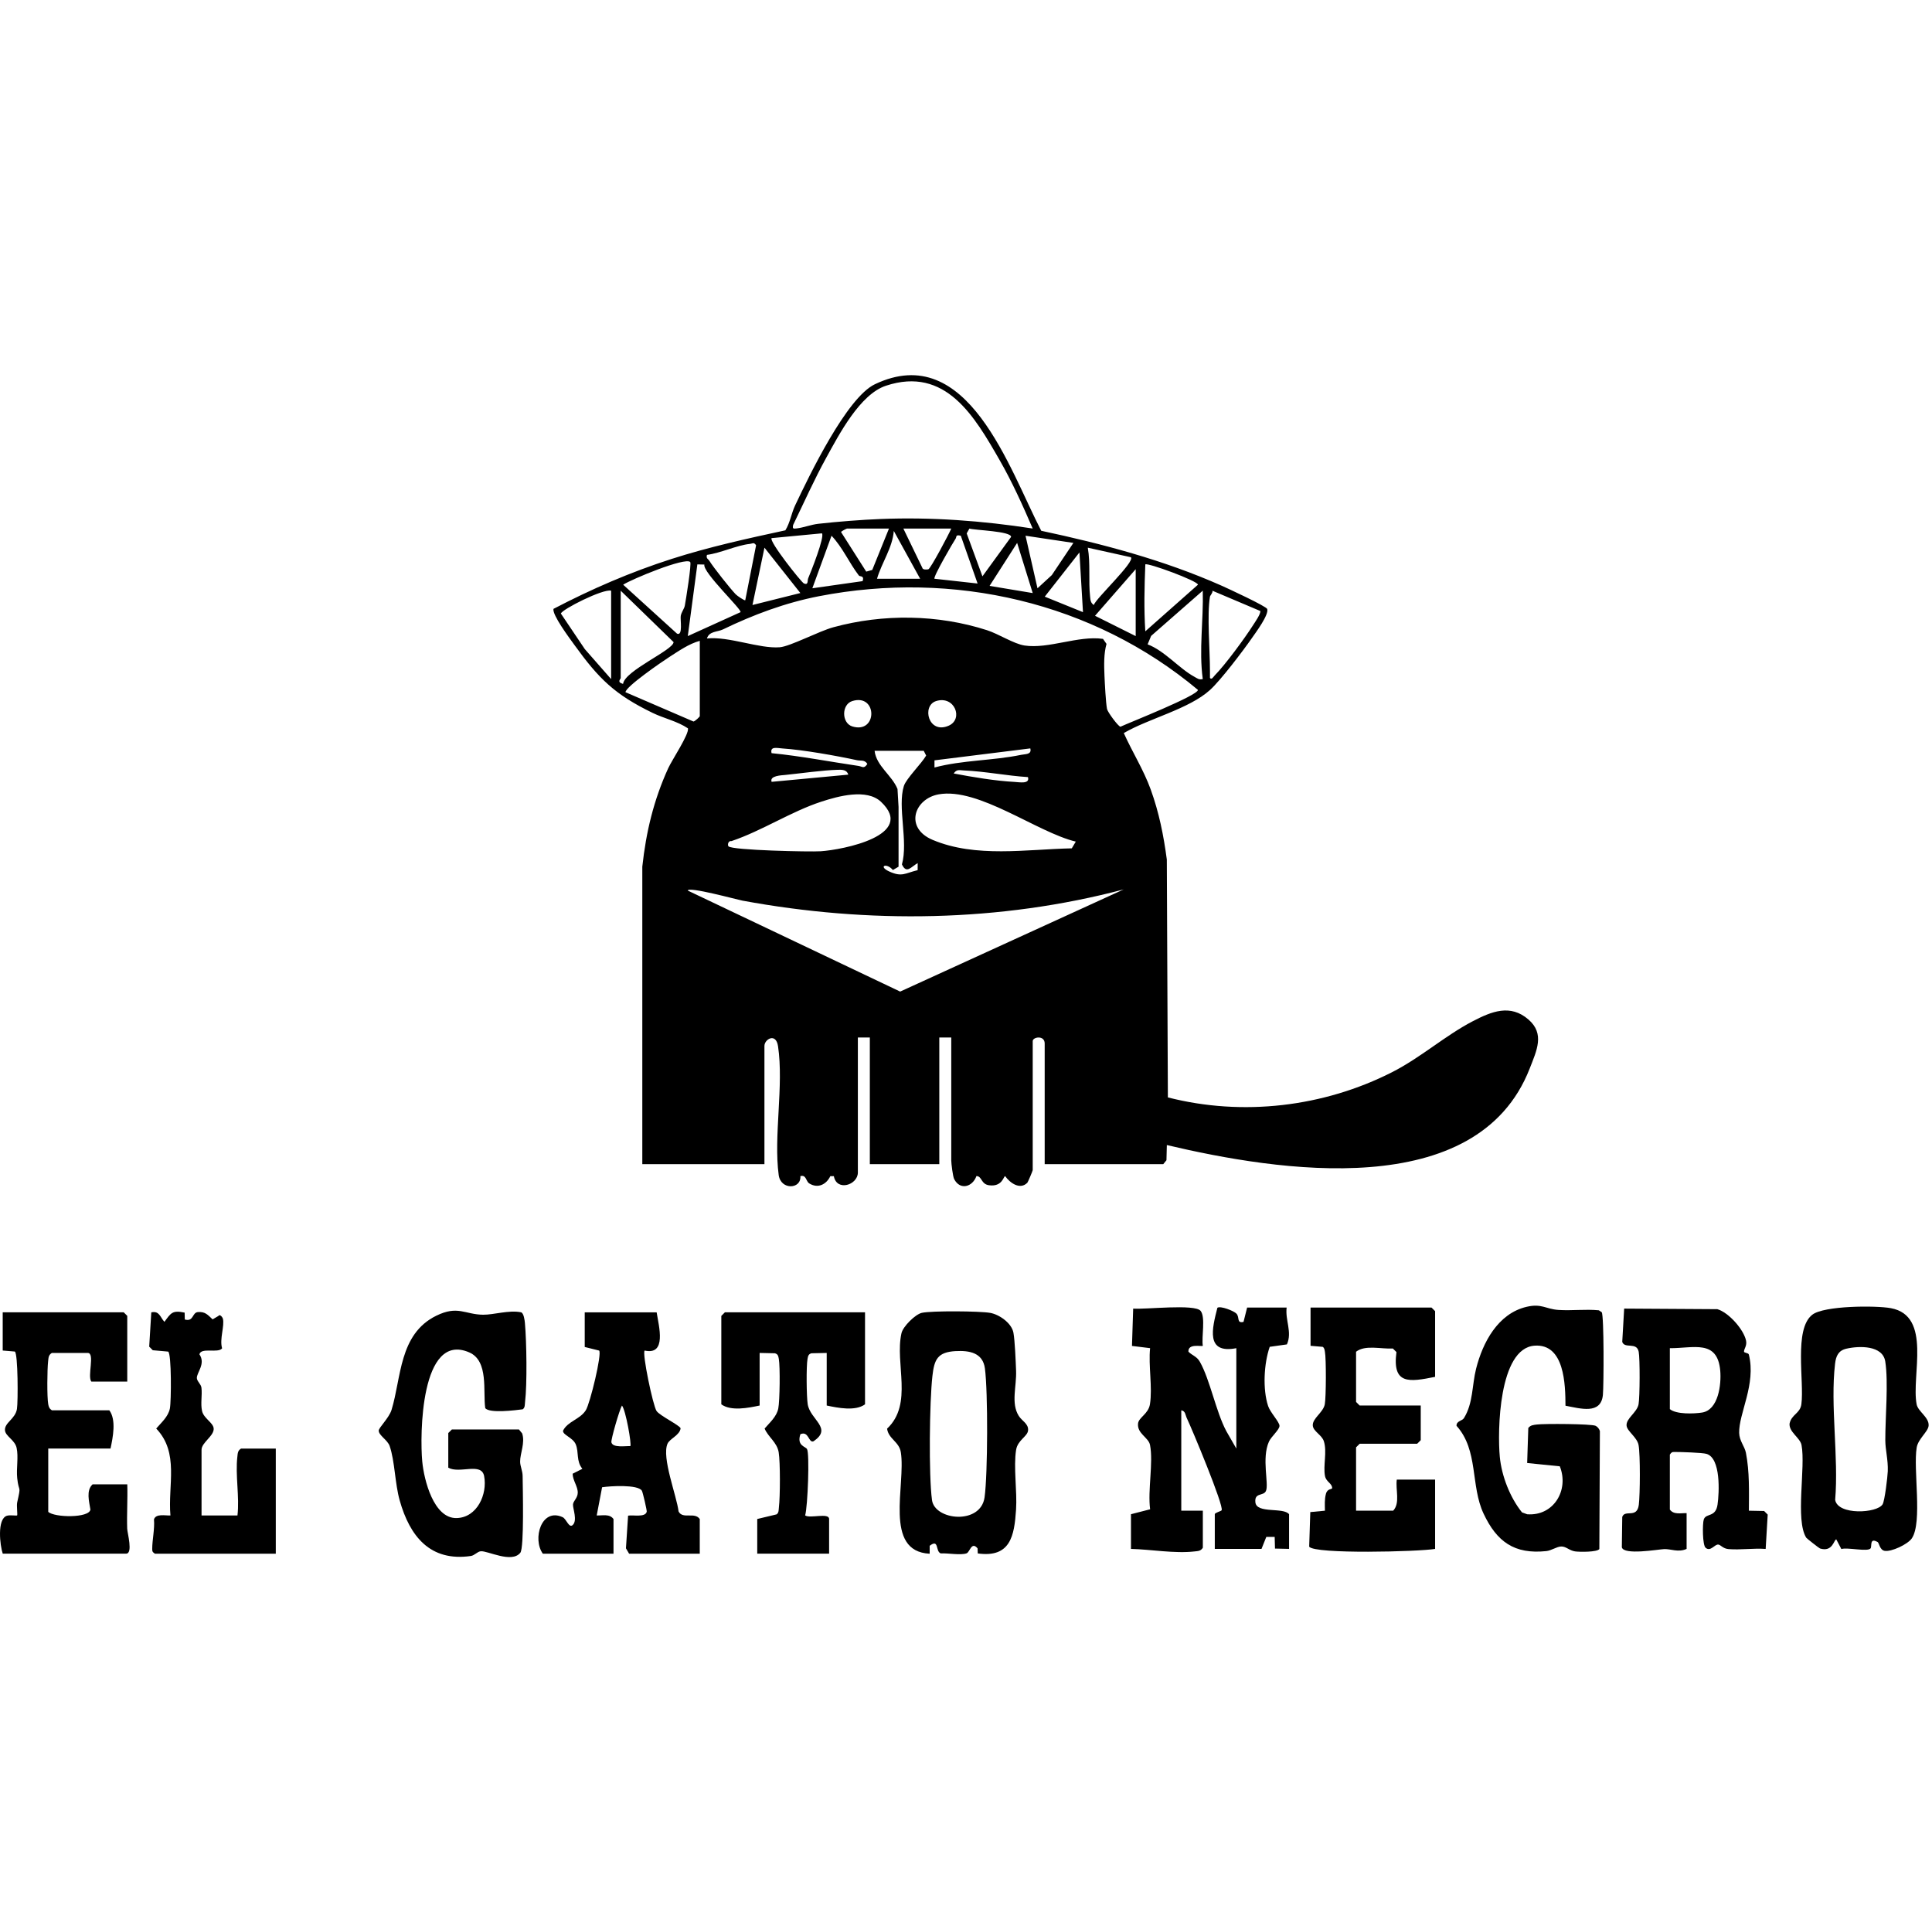 <svg width="206" height="205" viewBox="0 0 206 205" fill="none" xmlns="http://www.w3.org/2000/svg">
<g clip-path="url(#clip0_1221_75643)">
<path d="M81.508 124.113H68.486V92.398C68.885 88.694 69.703 85.29 71.247 81.905C71.656 81.007 73.49 78.274 73.354 77.649C72.211 76.884 70.81 76.595 69.59 76.004C65.54 74.041 63.858 72.371 61.252 68.766C60.739 68.056 58.875 65.569 59.013 64.913C63.06 62.798 67.243 60.987 71.605 59.589C75.599 58.31 79.647 57.422 83.74 56.537C84.246 55.723 84.377 54.736 84.781 53.881C86.294 50.685 90.275 42.398 93.285 40.964C103.211 36.234 107.637 50.077 111.022 56.586C117.575 57.984 124.075 59.703 130.206 62.418C130.891 62.721 135.026 64.635 135.118 64.926C135.312 65.541 133.909 67.413 133.466 68.051C132.528 69.401 130.16 72.521 129.022 73.554C126.78 75.595 122.464 76.606 119.825 78.152C120.743 80.2 121.924 82.042 122.697 84.173C123.584 86.624 124.067 89.046 124.412 91.633L124.525 116.995C132.502 119.038 141.129 118.015 148.426 114.308C151.474 112.76 154.105 110.395 157.028 108.877C159.045 107.828 161.042 107.009 162.98 108.698C164.724 110.219 163.857 111.982 163.103 113.918C157.498 128.269 136.194 124.86 124.415 122.074L124.374 123.692L124.031 124.113H111.39V111.247C111.39 110.331 110.114 110.548 110.114 110.992V124.748C110.114 124.822 109.598 126.034 109.544 126.088C108.762 126.889 107.685 126.111 107.176 125.389C106.992 125.396 106.882 126.56 105.443 126.358C104.594 126.238 104.709 125.383 104.113 125.381C103.702 126.534 102.375 126.935 101.738 125.702C101.6 125.435 101.429 124.049 101.429 123.728V110.609H100.153V124.11H92.746V110.609H91.47V125.003C91.47 126.338 89.209 127.052 88.91 125.389H88.534C88.11 126.282 87.205 126.738 86.284 126.164C85.929 125.945 85.975 125.21 85.341 125.386C85.448 126.794 83.249 126.904 83.029 125.271C82.472 121.131 83.584 115.745 82.958 111.54C82.735 110.048 81.508 110.8 81.508 111.505V124.116V124.113ZM110.112 56.348C109.056 53.897 107.913 51.361 106.581 49.044C103.922 44.413 100.833 39.018 94.464 41.122C91.684 42.041 89.468 46.317 88.105 48.789C86.819 51.118 85.732 53.573 84.569 55.963C84.484 56.371 84.569 56.379 84.939 56.336C85.683 56.249 86.471 55.93 87.258 55.841C89.312 55.611 91.843 55.412 93.899 55.331C99.324 55.114 104.76 55.519 110.112 56.346V56.348ZM94.788 56.348H90.319C90.283 56.348 89.657 56.647 89.682 56.729L92.362 60.941L93.004 60.762L94.788 56.348ZM101.429 56.348H96.32L98.34 60.527C98.373 60.765 98.846 60.734 98.992 60.688C99.23 60.614 101.188 56.933 101.429 56.348ZM104.753 61.443L107.808 57.239C107.813 56.624 103.985 56.535 103.362 56.353L103.073 56.866L104.753 61.443ZM98.11 61.699L95.302 56.604C95.164 58.405 94.011 59.981 93.513 61.699H98.11ZM87.637 56.859L82.272 57.369C81.961 57.688 85.448 62.091 85.724 62.206C86.22 62.41 86.072 61.885 86.172 61.653C86.461 60.976 87.967 57.193 87.637 56.859ZM91.572 61.352C90.521 59.976 89.854 58.372 88.662 57.114L86.617 62.716L91.978 61.954C92.18 61.316 91.692 61.512 91.572 61.352ZM102.449 57.114C101.838 56.974 102.037 57.226 101.881 57.448C101.659 57.767 99.457 61.545 99.641 61.699L104.236 62.209L102.446 57.114H102.449ZM114.453 57.879L109.347 57.114L110.623 62.716L112.15 61.311L114.453 57.877V57.879ZM79.463 63.992L80.618 58.132C80.373 57.767 80.248 57.956 79.969 57.984C78.58 58.124 76.821 58.969 75.379 59.155C75.264 59.55 75.51 59.586 75.635 59.788C76.093 60.525 77.819 62.701 78.442 63.357C78.611 63.533 79.396 64.058 79.463 63.992ZM110.112 63.224L108.452 57.879L105.514 62.461L110.112 63.227V63.224ZM85.338 63.224L81.511 58.387L80.232 64.5L85.338 63.224ZM120.582 59.407L115.987 58.389C116.284 60.094 116.044 61.928 116.233 63.62C116.274 63.989 116.284 64.27 116.627 64.5C116.811 63.836 121.07 59.864 120.582 59.407ZM115.473 65.265L115.095 58.897L111.398 63.609L115.476 65.263L115.473 65.265ZM73.592 59.915C73.055 59.379 67.333 61.755 66.445 62.336L72.191 67.556C72.84 67.827 72.516 66.041 72.585 65.661C72.664 65.234 72.955 64.913 73.019 64.566C73.127 63.987 73.758 60.081 73.592 59.915ZM75.103 60.186L74.356 60.17L73.336 67.814L78.954 65.265C79.186 65.043 74.893 61.012 75.103 60.188V60.186ZM122.119 67.304L127.731 62.336C127.741 61.938 122.326 59.953 122.119 60.173C122.024 62.586 121.965 64.893 122.119 67.306V67.304ZM121.094 67.814V60.681L116.757 65.648L121.094 67.814ZM75.379 68.067C77.734 67.824 80.943 69.176 83.137 69.005C84.251 68.919 87.322 67.288 88.862 66.87C94.17 65.423 100.007 65.495 105.251 67.189C106.461 67.579 108.102 68.643 109.235 68.817C111.802 69.209 114.967 67.735 117.608 68.11L117.982 68.646C117.683 69.704 117.718 70.937 117.764 72.029C117.8 72.876 117.903 74.876 118.035 75.58C118.097 75.909 119.212 77.43 119.467 77.476C120.513 76.996 127.734 74.151 127.731 73.549C116.55 64.191 101.651 60.782 87.33 63.561C83.745 64.257 80.329 65.531 77.087 67.102C76.504 67.385 75.612 67.276 75.377 68.069L75.379 68.067ZM65.162 62.974C64.303 62.745 59.905 64.972 59.805 65.413L62.36 69.207L65.162 72.398V62.971V62.974ZM66.185 62.974V72.273C66.185 72.416 65.722 72.715 66.435 72.911C66.591 71.503 71.823 69.296 71.82 68.454L66.185 62.977V62.974ZM128.245 72.396C127.823 69.253 128.332 66.153 128.245 62.971L122.74 67.793L122.364 68.694C124.177 69.378 125.757 71.291 127.348 72.148C127.654 72.314 127.833 72.496 128.248 72.396H128.245ZM129.012 63.609C128.685 65.558 129.012 69.324 129.012 71.506V72.273C129.191 72.516 129.383 72.148 129.518 72.011C130.661 70.85 132.704 68.069 133.607 66.653C133.801 66.349 134.443 65.444 134.379 65.138L129.281 62.979C129.316 63.229 129.038 63.474 129.015 63.609H129.012ZM74.612 68.322C73.467 68.628 72.354 69.411 71.362 70.046C70.616 70.526 66.691 73.215 66.694 73.797L73.945 76.922C74.124 76.886 74.615 76.414 74.615 76.345V68.322H74.612ZM90.879 74.738C89.713 75.095 89.723 77.09 90.879 77.445C93.582 78.274 93.579 73.906 90.879 74.738ZM99.82 74.738C98.243 75.228 98.984 78.335 101.17 77.358C102.745 76.654 101.794 74.126 99.82 74.738ZM82.272 80.295C85.371 80.601 88.44 81.2 91.516 81.652C91.963 81.718 92.106 82.007 92.482 81.443C92.191 80.971 91.764 81.132 91.357 81.042C89.209 80.573 85.558 79.927 83.415 79.792C82.891 79.759 82.076 79.527 82.27 80.295H82.272ZM109.856 79.787L99.639 81.06V81.823C102.653 81.022 105.857 81.103 108.892 80.471C109.329 80.379 110.035 80.458 109.856 79.787ZM98.491 80.042H93.254C93.431 81.655 95.108 82.65 95.696 84.114L95.809 86.03V92.398L95.205 92.753C94.517 91.939 93.62 92.35 94.786 92.895C96.174 93.543 96.501 93.087 97.844 92.768L97.849 92.015C97.141 92.408 96.66 93.214 96.169 92.153C96.859 89.714 95.673 86.022 96.376 83.79C96.622 83.012 98.281 81.379 98.752 80.55L98.491 80.04V80.042ZM90.447 82.586C90.299 82.042 89.767 82.055 89.312 82.068C87.742 82.111 85.379 82.448 83.71 82.619C83.329 82.657 82.03 82.695 82.275 83.351L90.447 82.586ZM109.603 82.846C107.345 82.706 105.006 82.229 102.753 82.137C102.295 82.119 102.014 81.981 101.687 82.461C103.684 82.841 106.138 83.254 108.186 83.361C108.693 83.387 109.841 83.619 109.603 82.844V82.846ZM93.934 85.479C92.41 84.043 89.376 84.877 87.581 85.464C84.364 86.51 81.24 88.576 78.002 89.666C77.617 89.607 77.56 90.104 77.678 90.229C78.064 90.648 86.376 90.832 87.519 90.752C89.843 90.594 97.744 89.071 93.934 85.479ZM114.709 89.724C110.605 88.752 104.338 83.915 100.081 84.686C97.471 85.16 96.415 88.262 99.439 89.538C104.034 91.477 109.437 90.543 114.279 90.441L114.706 89.724H114.709ZM119.818 94.819C106.606 98.312 92.592 98.498 79.158 96.016C78.619 95.916 73.349 94.475 73.334 94.944L95.98 105.713L119.818 94.819Z" fill="black"/>
<path d="M120.584 161.433L122.633 160.905C122.359 158.872 122.99 155.961 122.622 154.05C122.466 153.241 121.231 152.843 121.344 151.761C121.413 151.108 122.448 150.748 122.615 149.7C122.898 147.914 122.436 145.58 122.63 143.727L120.697 143.49L120.825 139.51C122.124 139.62 127.409 138.987 128.017 139.755C128.559 140.441 128.099 142.541 128.25 143.475C128.13 143.587 126.66 143.184 126.716 144.108C127.151 144.526 127.613 144.605 127.938 145.184C129.027 147.115 129.646 150.486 130.753 152.568L131.824 154.43V143.73C128.516 144.373 129.25 141.602 129.805 139.421C130.137 139.194 131.551 139.75 131.83 140.041C132.211 140.439 131.817 141.102 132.592 140.926L132.975 139.398H137.189C137.02 140.753 137.802 142.021 137.217 143.327L135.384 143.585C134.765 145.373 134.619 148.105 135.215 149.901C135.445 150.593 136.427 151.598 136.427 152.011C136.427 152.425 135.542 153.152 135.302 153.69C134.499 155.479 135.317 158.201 134.982 158.948C134.721 159.533 133.745 159.081 133.855 160.16C133.98 161.4 136.851 160.66 137.447 161.433V165.128L135.946 165.094L135.913 163.852L135.021 163.847L134.509 165.128H129.528V161.433C129.528 161.267 130.196 161.114 130.257 161.01C130.523 160.556 127.064 152.267 126.537 151.172C126.391 150.868 126.399 150.417 125.954 150.353V161.053H128.253V165.002C128.028 165.367 127.744 165.355 127.37 165.398C125.261 165.645 122.727 165.181 120.59 165.13V161.436L120.584 161.433Z" fill="black"/>
<path d="M179.835 165.128C178.95 165.536 178.147 165.115 177.436 165.151C176.764 165.184 173.133 165.824 172.929 164.957L172.972 161.722C173.256 160.885 174.547 161.933 174.739 160.426C174.877 159.321 174.903 155.083 174.713 154.058C174.56 153.228 173.494 152.588 173.435 151.994C173.356 151.218 174.55 150.596 174.713 149.703C174.851 148.955 174.869 144.832 174.726 144.11C174.514 143.026 173.233 143.83 172.972 143.059L173.177 139.51L183.11 139.571C184.32 139.921 185.915 141.727 186.171 142.911C186.293 143.48 185.951 143.784 185.956 144.095C185.959 144.245 186.421 144.212 186.472 144.411C187.263 147.575 185.386 150.685 185.439 152.764C185.46 153.609 186.025 154.203 186.158 154.877C186.554 156.91 186.485 158.992 186.475 161.056L188.101 161.089L188.482 161.472L188.265 165.133C186.981 165.033 185.555 165.258 184.291 165.148C183.726 165.097 183.473 164.709 183.233 164.668C182.831 164.6 182.402 165.462 181.87 165.015C181.52 164.758 181.517 162.436 181.666 161.99C181.898 161.288 182.934 161.806 183.133 160.405C183.317 159.13 183.501 155.448 181.954 154.997C181.515 154.866 179.201 154.792 178.569 154.795C178.27 154.795 178.239 154.813 178.048 155.073V160.933C178.462 161.507 179.214 161.301 179.835 161.316V165.138V165.128ZM178.048 143.73V150.226C178.73 150.797 180.61 150.728 181.479 150.593C183.23 150.32 183.547 147.588 183.422 146.136C183.128 142.761 180.556 143.748 178.048 143.73Z" fill="black"/>
<path d="M55.331 152.392L55.673 152.813C56.014 153.803 55.446 154.971 55.459 155.831C55.466 156.323 55.719 156.805 55.725 157.349C55.74 158.601 55.898 165.01 55.482 165.536C54.564 166.699 51.974 165.304 51.26 165.38C50.897 165.418 50.601 165.824 50.209 165.883C45.858 166.516 43.695 163.775 42.621 159.974C42.104 158.147 42.104 155.782 41.549 154.165C41.324 153.509 40.381 153.029 40.381 152.519C40.381 152.205 41.483 151.17 41.749 150.307C42.802 146.886 42.534 142.232 46.505 140.276C48.811 139.138 49.57 140.14 51.503 140.163C52.649 140.176 54.252 139.645 55.546 139.901C55.852 139.972 55.944 140.768 55.97 141.056C56.149 143.044 56.216 147.554 55.983 149.478C55.95 149.749 55.993 150.067 55.732 150.246C55.014 150.343 52.166 150.703 51.739 150.118C51.483 148.343 52.13 145.09 50.033 144.179C44.822 141.919 44.761 153.063 45.022 155.8C45.208 157.783 46.241 161.905 48.693 161.842C50.869 161.785 51.989 159.313 51.621 157.369C51.334 155.859 49.015 157.15 47.798 156.471V152.777L48.182 152.394H55.333L55.331 152.392Z" fill="black"/>
<path d="M162.29 161.237L162.834 161.436C165.675 161.65 167.324 158.841 166.314 156.323L162.834 155.973L162.955 152.238C163.2 151.927 163.504 151.917 163.862 151.868C164.634 151.766 169.692 151.792 170.132 152.006C170.347 152.111 170.52 152.338 170.589 152.567L170.531 165.143C170.293 165.484 168.416 165.461 167.946 165.395C167.332 165.308 166.984 164.854 166.458 164.872C165.977 164.887 165.43 165.303 164.875 165.362C161.464 165.722 159.597 164.362 158.189 161.374C156.78 158.387 157.659 154.619 155.302 152.006C155.279 151.48 155.905 151.491 156.092 151.187C157.084 149.59 156.943 147.692 157.388 145.924C158.094 143.122 159.715 140.038 162.77 139.321C164.389 138.941 164.816 139.563 166.174 139.653C167.6 139.747 169.05 139.553 170.477 139.691L170.784 139.895C171.037 140.257 171.006 147.728 170.909 148.715C170.702 150.827 168.534 150.169 166.92 149.863C166.91 147.636 166.831 143.23 163.619 143.462C159.789 143.742 159.659 152.595 159.917 155.318C160.111 157.354 161.009 159.662 162.287 161.239L162.29 161.237Z" fill="black"/>
<path d="M153.018 146.786C150.257 147.343 148.431 147.636 148.897 144.146L148.513 143.763C147.286 143.842 145.565 143.342 144.591 144.11V149.46L144.974 149.843H151.487V153.537L151.103 153.92H144.974L144.591 154.302V161.053H148.549C149.316 160.244 148.784 158.798 148.933 157.742H153.018V165.13C151.282 165.429 140.183 165.709 139.592 164.893L139.71 161.204L141.272 161.056C141.264 160.451 141.216 159.839 141.382 159.244C141.548 158.65 142.049 158.816 142.042 158.632C142.021 158.122 141.395 157.984 141.277 157.354C141.065 156.246 141.518 154.785 141.157 153.652C140.945 152.983 140.037 152.603 139.978 151.996C139.904 151.215 141.093 150.598 141.257 149.705C141.397 148.95 141.413 144.85 141.27 144.113C141.231 143.911 141.224 143.715 141.032 143.587L139.738 143.477V139.4H152.635L153.018 139.783V146.789V146.786Z" fill="black"/>
<path d="M70.015 139.908C70.25 141.396 71.114 144.508 68.736 143.985C68.448 144.253 69.621 149.856 70.005 150.425C70.34 150.925 72.493 151.963 72.569 152.272C72.49 153.004 71.406 153.374 71.171 153.922C70.537 155.405 72.142 159.425 72.354 161.14C72.799 162.002 74.062 161.15 74.612 161.944V165.638H67.077L66.742 165.064L66.97 161.584C67.486 161.479 68.805 161.806 68.959 161.16C68.987 161.046 68.547 159.109 68.44 158.928C68.036 158.247 65.07 158.418 64.198 158.558L63.625 161.563C64.247 161.584 65.001 161.367 65.415 161.946V165.64H57.88C56.747 164.074 57.721 160.693 59.997 161.75C60.388 161.931 60.669 162.956 61.068 162.581C61.59 162.092 61.076 160.841 61.096 160.403C61.114 160.012 61.585 159.727 61.603 159.152C61.623 158.479 61.058 157.811 61.058 157.114L62.096 156.588C61.419 155.762 61.741 154.841 61.391 153.986C61.089 153.249 59.966 152.981 60.038 152.519C60.537 151.517 61.848 151.325 62.464 150.343C62.917 149.623 64.211 144.291 63.881 143.983L62.347 143.602V139.908H70.01H70.015ZM67.207 154.172C67.368 154.012 66.724 150.333 66.315 149.843C66.026 150.363 65.124 153.499 65.19 153.769C65.338 154.384 66.711 154.142 67.21 154.172H67.207Z" fill="black"/>
<path d="M13.572 147.294H9.742C9.289 146.74 10.151 144.237 9.358 144.237H5.528C5.163 144.462 5.175 144.745 5.132 145.115C5.032 145.97 5.001 148.932 5.145 149.713C5.196 149.998 5.275 150.19 5.528 150.35H11.657C12.414 151.384 12.04 153.221 11.785 154.427H5.145V161.178C5.786 161.795 9.502 161.859 9.64 160.936C9.507 160.081 9.162 158.897 9.87 158.249H13.572C13.621 159.818 13.511 161.402 13.562 162.971C13.577 163.433 14.204 165.635 13.444 165.635H0.292C-0.002 164.775 -0.332 161.966 0.721 161.599C1.041 161.487 1.767 161.614 1.826 161.558C1.89 161.497 1.754 160.522 1.834 160.168C2.278 158.188 2.01 159.229 1.836 157.593C1.726 156.558 1.989 155.325 1.77 154.348C1.58 153.516 0.593 153.121 0.532 152.499C0.45 151.674 1.637 151.287 1.808 150.205C1.931 149.44 1.923 144.319 1.583 144.089L0.289 143.98V139.903H13.186L13.569 140.286V147.291L13.572 147.294Z" fill="black"/>
<path d="M200.224 164.411C199.313 163.875 199.612 164.834 199.456 165.066C199.18 165.477 196.953 164.931 196.335 165.145L195.795 164.115C195.539 164.122 195.422 165.505 194.059 165.084C193.969 165.056 192.637 164.013 192.589 163.933C191.4 162.033 192.543 156.44 192.088 154.055C191.939 153.279 190.74 152.675 190.812 151.777C191.016 150.777 191.939 150.705 192.072 149.705C192.397 147.274 191.244 141.704 193.238 140.161C194.494 139.189 200.009 139.168 201.612 139.464C206.03 140.278 203.775 146.659 204.361 149.715C204.509 150.488 205.713 151.103 205.639 151.996C205.588 152.634 204.522 153.394 204.368 154.32C203.98 156.644 205.002 162.273 203.854 163.997C203.427 164.638 201.65 165.474 200.932 165.332C200.433 165.232 200.346 164.49 200.224 164.416V164.411ZM196.874 143.783C196.015 143.98 195.762 144.567 195.665 145.381C195.138 149.855 196.061 155.315 195.675 159.9C195.951 161.563 200.157 161.339 200.735 160.372C200.962 159.989 201.264 157.448 201.285 156.846C201.328 155.606 201.026 154.591 201.021 153.547C201.014 151.129 201.366 147.36 201.016 145.146C200.743 143.416 198.252 143.467 196.874 143.783Z" fill="black"/>
<path d="M104.254 165.61L104.234 165.071C103.576 164.291 103.418 165.477 103.06 165.602C102.403 165.829 101.071 165.561 100.311 165.61C99.716 165.401 100.155 164.01 99.127 164.796V165.643C94.162 165.398 96.604 158.305 96.052 154.828C95.873 153.693 94.73 153.402 94.586 152.31C97.396 149.662 95.387 145.363 96.121 142.128C96.282 141.419 97.586 140.12 98.291 139.962C99.319 139.73 104.487 139.768 105.586 139.967C106.565 140.143 107.874 141.066 108.059 142.087C108.215 142.954 108.301 145.128 108.34 146.138C108.404 147.822 107.772 149.595 108.626 150.95C108.974 151.501 109.69 151.787 109.618 152.506C109.557 153.147 108.509 153.524 108.342 154.573C108.048 156.425 108.468 158.969 108.337 160.938C108.153 163.742 107.742 166.092 104.257 165.612L104.254 165.61ZM101.894 144.041C99.971 144.151 99.618 144.921 99.419 146.692C99.107 149.465 99.017 157.226 99.373 159.92C99.662 162.097 104.566 162.592 104.98 159.63C105.325 157.168 105.348 148.343 105.016 145.886C104.791 144.217 103.372 143.96 101.891 144.044L101.894 144.041Z" fill="black"/>
<path d="M92.234 139.908V149.715C91.198 150.47 89.358 150.098 88.148 149.843V144.237L86.522 144.273C86.192 144.36 86.156 144.584 86.103 144.875C85.959 145.653 85.993 148.876 86.121 149.7C86.379 151.363 88.831 152.261 86.734 153.657C86.195 153.856 86.251 152.511 85.341 152.901C84.939 154.131 85.867 154.195 86.046 154.481C86.34 154.955 86.128 160.588 85.85 161.558C86.348 161.92 88.404 161.234 88.404 161.941V165.635H80.741V161.941L82.802 161.448C83.06 161.272 83.019 160.951 83.052 160.68C83.188 159.568 83.203 155.884 83.027 154.823C82.85 153.761 81.899 153.197 81.526 152.297C82.073 151.659 82.804 151.039 82.983 150.167C83.149 149.348 83.19 145.684 83.042 144.875C82.988 144.584 82.955 144.36 82.623 144.273L80.996 144.237V149.843C79.787 150.098 77.946 150.47 76.911 149.715V140.288L77.294 139.905H92.234V139.908Z" fill="black"/>
<path d="M16.51 165.638C16.249 165.446 16.233 165.416 16.231 165.117C16.231 164.183 16.507 162.984 16.418 161.979C16.63 161.339 17.619 161.594 18.172 161.563C17.888 158.321 19.133 154.876 16.655 152.297C17.203 151.659 17.934 151.039 18.113 150.167C18.266 149.409 18.294 144.34 17.934 144.095L16.292 143.949L15.909 143.567L16.131 139.911C17.006 139.722 17.07 140.426 17.532 140.923C18.228 139.979 18.368 139.661 19.688 139.939L19.703 140.673C20.667 140.946 20.462 139.931 21.107 139.88C21.881 139.816 22.163 140.186 22.669 140.658L23.285 140.296C23.436 140.043 23.73 140.446 23.763 140.574C23.968 141.352 23.387 142.758 23.682 143.743C23.275 144.306 21.434 143.612 21.263 144.385C21.958 145.386 20.966 146.335 20.989 146.914C21.002 147.263 21.437 147.564 21.48 147.945C21.575 148.758 21.368 149.633 21.544 150.427C21.721 151.22 22.72 151.652 22.782 152.277C22.858 153.073 21.49 153.784 21.49 154.557V161.563H25.32C25.553 159.583 25.078 157.267 25.308 155.31C25.351 154.94 25.338 154.654 25.704 154.432H29.406V165.64H16.51V165.638Z" fill="black"/>
</g>
<defs>
<clipPath id="clip0_1221_75643">
<rect width="205.642" height="126" fill="white" transform="translate(0 40)"/>
</clipPath>
</defs>
</svg>
